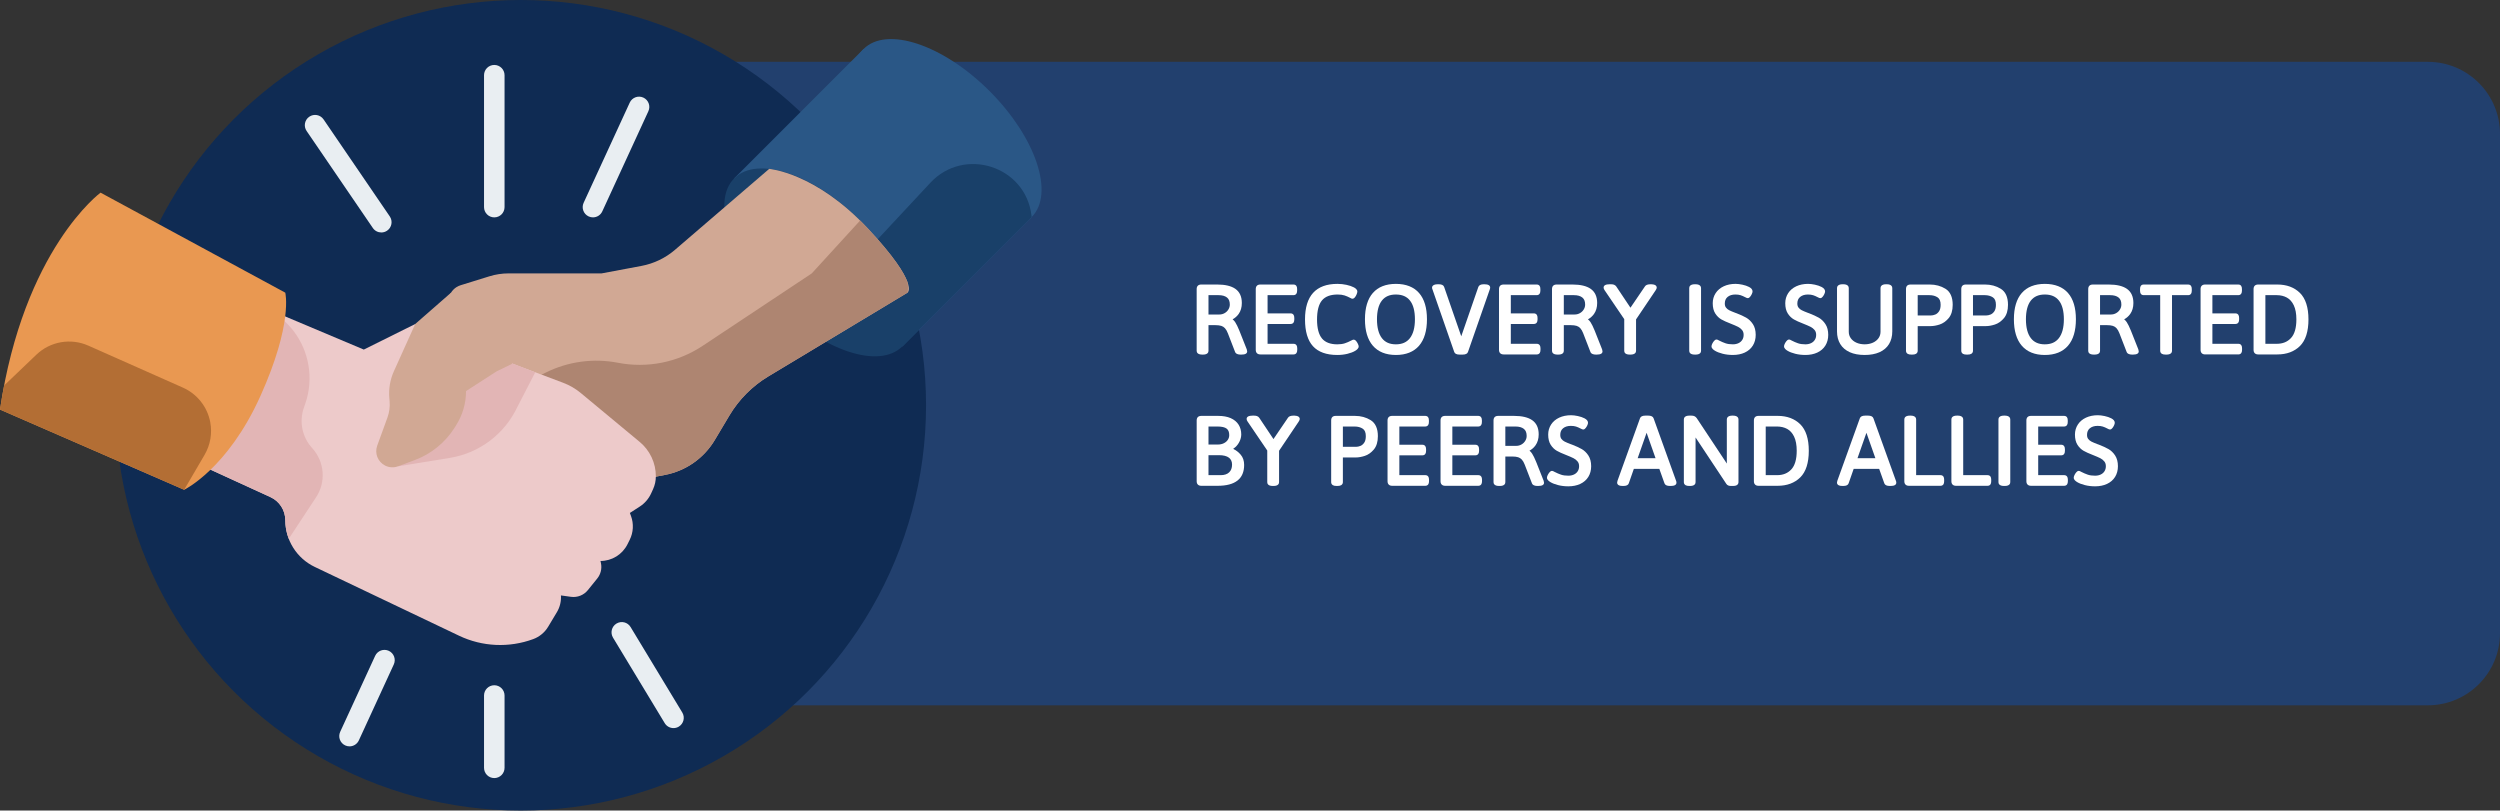 <?xml version="1.0" encoding="UTF-8"?><svg id="Layer_2" xmlns="http://www.w3.org/2000/svg" viewBox="0 0 730.824 236.946"><rect x="0" y="0" width="730.824" height="236.946" fill="#333333" stroke="none"/><defs><style>.cls-1{fill:#b36e34;}.cls-2{fill:#22406e;}.cls-3{fill:#fff;}.cls-4{fill:#e99851;}.cls-5{fill:#e9eef2;}.cls-6{fill:#2a5786;}.cls-7{fill:#e2b5b5;}.cls-8{fill:#ae8571;}.cls-9{fill:#194069;}.cls-10{fill:#0f2b53;}.cls-11{fill:#d1a894;}.cls-12{fill:#edcaca;}</style></defs><path class="cls-2" d="M709.723,206.18H166.914V18.073h542.809c11.654,0,21.102,9.447,21.102,21.102v145.905c0,11.654-9.447,21.102-21.102,21.102Z"/><path class="cls-3" d="M351.448,103.659h.219c1.4,0,1.609-.695,1.609-1.109v-7.5h2c.706,0,1.292.071,1.741.211.418.131.771.356,1.078.689.319.347.606.851.854,1.498l2.109,5.451c.104.273.329.478.67.609.26.1.564.15.906.15h.281c1.109,0,1.672-.315,1.672-.938,0-.123-.028-.279-.113-.575l-2.174-5.489c-.444-1.093-.84-1.9-1.208-2.467-.22-.336-.475-.616-.763-.838.722-.404,1.314-.929,1.768-1.568.615-.87.928-1.947.928-3.203,0-1.873-.637-3.267-1.894-4.145-1.2-.837-2.981-1.262-5.294-1.262h-4.672c-.425,0-.757.113-.987.334-.236.228-.356.562-.356.994v18.047c0,.415.211,1.109,1.625,1.109ZM353.276,91.941v-5.656h2.969c1.054,0,1.879.233,2.452.694.547.441.813,1.114.813,2.056,0,.505-.133.97-.404,1.421-.276.457-.642.811-1.117,1.083-.475.271-.983.403-1.557.403h-3.156Z"/><path class="cls-3" d="M368.439,103.613h9.719c.365,0,.667-.152.848-.429.145-.22.215-.514.215-.899v-.453c0-.398-.072-.698-.22-.915-.183-.267-.481-.413-.843-.413h-7.609v-5.797h6.75c.361,0,.661-.147.843-.413.147-.216.22-.516.22-.915v-.422c0-.395-.07-.694-.215-.915-.182-.276-.482-.429-.848-.429h-6.75v-5.328h7.578c.365,0,.667-.152.848-.429.145-.22.215-.514.215-.899v-.453c0-.418-.071-.714-.226-.93-.129-.182-.379-.398-.837-.398h-9.688c-.423,0-.755.112-.987.334-.236.228-.356.562-.356.994v17.781c0,.418.117.747.35.979.231.232.566.35.994.35Z"/><path class="cls-3" d="M393.904,103.426c.925-.23,1.681-.52,2.246-.862.443-.267,1.031-.691,1.031-1.295,0-.186-.065-.406-.219-.735-.129-.276-.281-.53-.454-.756-.094-.122-.378-.493-.796-.493-.148,0-.301.044-.767.293-.576.308-1.187.57-1.813.779-.602.201-1.343.302-2.201.302-2.022,0-3.525-.573-4.468-1.703-.965-1.157-1.454-3.023-1.454-5.547,0-2.584.493-4.476,1.467-5.622.953-1.122,2.489-1.691,4.564-1.691.796,0,1.474.091,2.014.271.563.188,1.11.424,1.614.695.4.227.544.268.685.268.426,0,.703-.377.793-.5.17-.23.318-.496.441-.79.137-.325.203-.593.203-.819,0-.676-.776-1.087-1.031-1.223-.549-.291-1.264-.535-2.126-.726-.855-.189-1.749-.285-2.655-.285-6.293,0-9.484,3.496-9.484,10.391,0,3.498.779,6.129,2.317,7.821,1.55,1.705,3.945,2.57,7.12,2.57,1.057,0,2.057-.115,2.973-.343Z"/><path class="cls-3" d="M408.064,103.769c2.94,0,5.218-.91,6.769-2.705,1.532-1.773,2.31-4.375,2.31-7.733,0-3.349-.777-5.933-2.312-7.682-1.552-1.767-3.828-2.662-6.767-2.662-2.929,0-5.198.896-6.743,2.663-1.528,1.748-2.304,4.332-2.304,7.681,0,3.359.777,5.961,2.31,7.733,1.55,1.794,3.817,2.704,6.737,2.704ZM408.064,86.097c1.824,0,3.17.58,4.116,1.771.96,1.211,1.446,3.049,1.446,5.463,0,2.415-.49,4.27-1.457,5.513-.95,1.221-2.293,1.815-4.105,1.815-1.812,0-3.149-.591-4.089-1.806-.957-1.237-1.442-3.095-1.442-5.522,0-2.415.484-4.252,1.439-5.464.94-1.191,2.278-1.771,4.092-1.771Z"/><path class="cls-3" d="M433.914,83.097h-.156c-.861,0-1.397.261-1.598.79l-4.992,14.424-5-14.424c-.182-.524-.714-.79-1.582-.79h-.25c-.469,0-.828.057-1.099.175-.526.23-.604.606-.604.81,0,.192.049.389.121.523l6.358,18.277c.169.516.702.778,1.583.778h.859c.885,0,1.418-.264,1.581-.773l6.352-18.229c.088-.218.13-.406.13-.576,0-.653-.573-.984-1.703-.984Z"/><path class="cls-3" d="M439.547,103.613h9.719c.365,0,.667-.152.848-.429.145-.22.215-.514.215-.899v-.453c0-.398-.072-.698-.22-.915-.183-.267-.481-.413-.843-.413h-7.609v-5.797h6.75c.361,0,.661-.147.843-.413.147-.216.22-.516.22-.915v-.422c0-.395-.07-.694-.215-.915-.182-.276-.482-.429-.848-.429h-6.75v-5.328h7.578c.365,0,.667-.152.848-.429.145-.22.215-.514.215-.899v-.453c0-.418-.071-.714-.226-.93-.129-.182-.379-.398-.837-.398h-9.688c-.423,0-.755.112-.987.334-.236.228-.356.562-.356.994v17.781c0,.418.117.747.35.979.231.232.566.35.994.35Z"/><path class="cls-3" d="M466.174,96.658c-.444-1.093-.84-1.9-1.208-2.467-.22-.336-.475-.616-.763-.838.722-.404,1.314-.929,1.768-1.568.615-.87.928-1.947.928-3.203,0-1.873-.637-3.267-1.894-4.145-1.2-.837-2.981-1.262-5.294-1.262h-4.672c-.425,0-.757.113-.987.334-.236.228-.356.562-.356.994v18.047c0,.415.211,1.109,1.625,1.109h.219c1.4,0,1.609-.695,1.609-1.109v-7.5h2c.706,0,1.292.071,1.741.211.418.131.771.356,1.078.689.319.347.606.851.854,1.498l2.109,5.451c.104.273.329.478.67.609.26.1.564.15.906.15h.281c1.109,0,1.672-.315,1.672-.938,0-.123-.028-.279-.113-.575l-2.174-5.489ZM463.383,89.034c0,.505-.133.97-.404,1.421-.276.457-.642.811-1.117,1.083-.475.271-.983.403-1.557.403h-3.156v-5.656h2.969c1.054,0,1.879.233,2.452.694.547.441.813,1.114.813,2.056Z"/><path class="cls-3" d="M474.813,102.55c0,.415.209,1.109,1.609,1.109h.219c1.414,0,1.625-.695,1.625-1.109v-9.176l5.731-8.52c.224-.343.315-.567.315-.773,0-.344-.201-.632-.551-.791-.234-.106-.557-.167-1.043-.193h-.188c-.861,0-1.41.211-1.663.625l-4.239,6.23-4.15-6.211c-.168-.251-.406-.428-.708-.526-.245-.08-.543-.118-.911-.118h-.297c-1.182,0-1.781.331-1.781.984,0,.249.104.51.305.781l5.727,8.436v9.252Z"/><path class="cls-3" d="M495.437,103.659h.219c1.4,0,1.609-.695,1.609-1.109v-18.328c0-.338-.157-1.125-1.609-1.125h-.219c-1.414,0-1.625.705-1.625,1.125v18.328c0,.415.211,1.109,1.625,1.109Z"/><path class="cls-3" d="M512.416,94.743c-.536-.812-1.197-1.447-1.966-1.886-.721-.41-1.655-.839-2.778-1.274-.228-.088-.38-.136-.364-.127-.781-.293-1.395-.554-1.823-.774-.379-.193-.694-.455-.938-.779-.226-.298-.336-.68-.336-1.167,0-.842.266-1.473.812-1.929.566-.472,1.334-.712,2.281-.712.599,0,1.108.068,1.515.201.432.143.873.334,1.305.564.386.214.611.297.806.297.326,0,.565-.253.738-.475.169-.217.317-.462.441-.728.144-.309.211-.552.211-.766,0-.513-.346-.951-1.029-1.304-.542-.279-1.196-.501-1.944-.662-.741-.157-1.412-.237-1.995-.237-1.287,0-2.446.237-3.446.703-1.02.476-1.82,1.155-2.379,2.017-.562.865-.847,1.853-.847,2.937,0,1.229.25,2.24.743,3.005.485.753,1.085,1.336,1.782,1.734.65.371,1.538.774,2.634,1.195.981.389,1.738.716,2.248.974.461.233.858.552,1.182.948.298.365.442.822.442,1.395,0,.555-.126,1.029-.386,1.447-.26.417-.614.732-1.084.963-.481.235-1.043.355-1.671.355-.847,0-1.57-.101-2.149-.301-.611-.21-1.235-.479-1.83-.786-.45-.266-.641-.32-.802-.32-.332,0-.58.247-.759.461-.182.218-.343.466-.478.737-.156.312-.232.575-.232.802,0,.604.588,1.028,1.03,1.295.565.342,1.321.635,2.245.869.917.233,1.918.352,2.975.352,1.308,0,2.475-.234,3.468-.695,1.018-.472,1.814-1.164,2.371-2.057.553-.89.833-1.94.833-3.123,0-1.26-.277-2.319-.825-3.15Z"/><path class="cls-3" d="M531.653,92.858c-.721-.41-1.655-.839-2.778-1.274-.228-.088-.381-.136-.364-.127-.781-.293-1.395-.554-1.823-.774-.379-.193-.694-.455-.938-.779-.226-.298-.336-.68-.336-1.167,0-.842.266-1.473.812-1.929.566-.472,1.334-.712,2.281-.712.599,0,1.108.068,1.515.201.432.143.873.334,1.305.564.386.214.611.297.806.297.326,0,.565-.253.738-.475.169-.217.317-.462.441-.728.144-.309.211-.552.211-.766,0-.513-.346-.951-1.029-1.304-.542-.279-1.196-.501-1.944-.662-.741-.157-1.412-.237-1.995-.237-1.287,0-2.446.237-3.446.703-1.02.476-1.82,1.155-2.379,2.017-.562.865-.847,1.853-.847,2.937,0,1.229.25,2.24.743,3.005.485.753,1.085,1.336,1.782,1.734.65.371,1.538.774,2.634,1.195.981.389,1.738.716,2.248.974.461.233.858.552,1.182.948.298.365.442.822.442,1.395,0,.555-.126,1.029-.386,1.447-.26.417-.614.732-1.084.963-.481.235-1.043.355-1.671.355-.847,0-1.57-.101-2.149-.301-.611-.21-1.235-.479-1.83-.786-.45-.266-.641-.32-.802-.32-.332,0-.58.247-.759.461-.182.218-.343.466-.478.737-.156.312-.232.575-.232.802,0,.604.588,1.028,1.03,1.295.565.342,1.321.635,2.245.869.917.233,1.918.352,2.975.352,1.308,0,2.475-.234,3.468-.695,1.018-.472,1.814-1.164,2.371-2.057.553-.89.833-1.94.833-3.123,0-1.26-.277-2.319-.825-3.15-.536-.812-1.197-1.447-1.966-1.886Z"/><path class="cls-3" d="M540.764,102.968c1.193.532,2.649.801,4.328.801,1.678,0,3.134-.27,4.328-.801,1.224-.545,2.167-1.35,2.802-2.393.629-1.033.948-2.277.948-3.697v-12.656c0-.338-.155-1.125-1.594-1.125h-.234c-1.452,0-1.609.787-1.609,1.125v12.75c0,.704-.188,1.315-.574,1.87-.39.559-.939,1.004-1.635,1.324-1.416.651-3.419.657-4.851.006-.696-.315-1.248-.758-1.642-1.317-.391-.554-.58-1.17-.58-1.884v-12.75c0-.338-.157-1.125-1.609-1.125h-.219c-1.452,0-1.609.787-1.609,1.125v12.656c0,1.422.319,2.666.948,3.697.634,1.043,1.576,1.848,2.802,2.392Z"/><path class="cls-3" d="M568.713,84.414c-1.329-.822-2.871-1.239-4.583-1.239h-5.625c-.425,0-.754.11-.979.327-.231.223-.349.56-.349,1.001v18.047c0,.389.181.706.509.895.255.146.6.215,1.085.215h.234c.467,0,.818-.069,1.071-.212.337-.188.522-.506.522-.897v-7.219h3.812c.768,0,1.634-.152,2.574-.454.982-.313,1.874-.938,2.651-1.856.794-.938,1.196-2.253,1.196-3.909,0-2.248-.713-3.829-2.12-4.699ZM564.443,92.222h-3.844v-5.938h3.453c.926,0,1.724.219,2.371.65.592.395.879,1.107.879,2.178,0,.818-.159,1.461-.473,1.909-.32.459-.682.764-1.103.931-.449.179-.882.27-1.284.27Z"/><path class="cls-3" d="M585.801,93.022c.794-.938,1.196-2.253,1.196-3.909,0-2.248-.713-3.829-2.12-4.699-1.33-.822-2.872-1.239-4.583-1.239h-5.625c-.425,0-.754.11-.979.326-.231.222-.35.559-.35,1.002v18.047c0,.389.181.706.509.895.255.146.6.215,1.085.215h.234c.466,0,.816-.069,1.071-.212.337-.188.522-.506.522-.897v-7.219h3.812c.767,0,1.633-.152,2.574-.454.982-.313,1.874-.938,2.651-1.856ZM580.607,92.222h-3.844v-5.938h3.453c.926,0,1.724.219,2.371.65.592.395.879,1.107.879,2.178,0,.818-.159,1.461-.473,1.909-.315.452-.687.766-1.103.931-.449.179-.882.27-1.284.27Z"/><path class="cls-3" d="M604.537,85.65c-1.552-1.767-3.828-2.662-6.767-2.662-2.929,0-5.198.896-6.743,2.663-1.528,1.748-2.304,4.332-2.304,7.681,0,3.359.777,5.961,2.31,7.733,1.55,1.794,3.817,2.704,6.737,2.704,2.94,0,5.218-.91,6.769-2.705,1.532-1.773,2.31-4.375,2.31-7.733,0-3.349-.777-5.933-2.312-7.682ZM597.771,100.659c-1.812,0-3.149-.591-4.089-1.806-.957-1.237-1.442-3.095-1.442-5.522,0-2.415.484-4.252,1.439-5.464.94-1.191,2.278-1.771,4.092-1.771,1.824,0,3.17.58,4.116,1.771.96,1.211,1.446,3.049,1.446,5.463,0,2.415-.49,4.27-1.457,5.513-.95,1.221-2.293,1.815-4.105,1.815Z"/><path class="cls-3" d="M622.928,96.659c-.436-1.074-.842-1.904-1.208-2.467-.219-.336-.474-.617-.762-.839.721-.404,1.313-.929,1.767-1.568.615-.868.928-1.946.928-3.203,0-1.874-.637-3.268-1.894-4.145-1.2-.837-2.981-1.262-5.294-1.262h-4.672c-.423,0-.755.112-.987.334-.236.228-.356.562-.356.994v18.047c0,.415.211,1.109,1.625,1.109h.219c1.4,0,1.609-.695,1.609-1.109v-7.5h2c.706,0,1.292.071,1.741.211.419.131.771.356,1.078.689.32.349.608.852.854,1.498l2.109,5.451c.104.273.329.478.67.609.26.1.564.15.906.15h.281c1.109,0,1.672-.315,1.672-.938,0-.123-.028-.279-.113-.575l-2.174-5.488ZM620.137,89.034c0,.505-.133.97-.404,1.421-.275.456-.641.81-1.117,1.082-.475.271-.983.403-1.557.403h-3.156v-5.656h2.969c1.054,0,1.879.233,2.452.694.548.44.813,1.113.813,2.056Z"/><path class="cls-3" d="M639.676,83.175h-13.031c-.497,0-.741.267-.842.424-.14.217-.205.504-.205.904v.453c0,.381.065.672.198.886.102.166.346.442.849.442h4.844v16.266c0,.392.186.71.521.897.255.143.61.212,1.088.212h.219c1.414,0,1.625-.695,1.625-1.109v-16.266h4.734c.371,0,.672-.156.848-.441.134-.218.199-.508.199-.887v-.453c0-.392-.066-.687-.205-.904-.103-.158-.348-.424-.842-.424Z"/><path class="cls-3" d="M654.356,100.503h-7.609v-5.797h6.75c.361,0,.661-.147.844-.415.147-.218.219-.516.219-.913v-.422c0-.393-.069-.691-.215-.915-.182-.276-.482-.429-.848-.429h-6.75v-5.328h7.578c.365,0,.667-.152.849-.431.144-.221.214-.515.214-.897v-.453c0-.411-.073-.714-.226-.93-.129-.182-.379-.398-.837-.398h-9.688c-.425,0-.757.113-.987.334-.236.228-.356.562-.356.994v17.781c0,.417.117.746.349.978.231.233.566.351.995.351h9.719c.365,0,.667-.152.849-.431.144-.221.214-.515.214-.897v-.453c0-.396-.071-.694-.22-.915-.183-.267-.481-.413-.843-.413Z"/><path class="cls-3" d="M672.339,85.632c-1.652-1.63-3.874-2.457-6.602-2.457h-5.609c-.423,0-.755.112-.987.334-.236.228-.356.562-.356.994v17.781c0,.418.117.747.35.979.231.232.566.35.994.35h5.609c2.729,0,4.949-.827,6.602-2.457,1.653-1.632,2.492-4.249,2.492-7.778,0-3.508-.839-6.114-2.492-7.747ZM671.3,93.378c0,2.492-.533,4.325-1.584,5.447-1.057,1.129-2.419,1.678-4.166,1.678h-3.312v-14.219h3.312c1.117,0,2.119.239,2.978.711.84.462,1.516,1.218,2.009,2.247.507,1.056.764,2.448.764,4.135Z"/><path class="cls-3" d="M360.603,131.274c-.041-.021-.082-.04-.121-.059.229-.146.45-.317.664-.514.515-.474.932-1.047,1.238-1.702.312-.663.47-1.341.47-2.017,0-1.071-.263-2.028-.781-2.846-.521-.822-1.3-1.464-2.315-1.909-.986-.432-2.205-.651-3.622-.651h-4.969c-.425,0-.757.113-.987.334-.236.228-.356.562-.356.994v17.781c0,.417.117.746.349.978.231.233.566.351.995.351h4.781c5.143,0,7.75-2.05,7.75-6.094,0-1.2-.332-2.199-.985-2.972-.621-.732-1.33-1.295-2.109-1.673ZM358.929,128.572c-.28.424-.663.75-1.171 1-.512.251-1.1.378-1.748.378h-2.734v-5.266h2.625c1.255,0,2.161.209,2.693.622.501.388.744,1.007.744,1.894,0,.508-.134.958-.409,1.372ZM360.166,135.809c0,.981-.277,1.725-.847,2.272-.567.545-1.402.822-2.481.822h-3.562v-5.844h3.078c1.296,0,2.275.251,2.911.746.606.473.901,1.128.901,2.004Z"/><path class="cls-3" d="M379.404,121.69c-.234-.106-.557-.167-1.043-.193h-.188c-.86,0-1.408.21-1.663.625l-4.239,6.23-4.15-6.211c-.168-.251-.406-.428-.707-.526-.245-.08-.543-.118-.912-.118h-.297c-1.182,0-1.781.331-1.781.984,0,.247.104.507.305.781l5.727,8.436v9.252c0,.415.209,1.109,1.609,1.109h.219c1.414,0,1.625-.695,1.625-1.109v-9.176l5.731-8.52c.224-.343.315-.567.315-.773,0-.344-.201-.632-.551-.791Z"/><path class="cls-3" d="M400.678,122.814c-1.33-.822-2.872-1.239-4.583-1.239h-5.625c-.425,0-.754.11-.979.326-.231.222-.35.559-.35,1.002v18.047c0,.389.181.706.509.895.255.146.6.215,1.085.215h.234c.466,0,.816-.069,1.071-.212.337-.188.522-.506.522-.897v-7.219h3.812c.767,0,1.633-.152,2.574-.454.982-.313,1.874-.938,2.651-1.856.794-.938,1.196-2.253,1.196-3.909,0-2.248-.713-3.829-2.12-4.699ZM396.408,130.622h-3.844v-5.938h3.453c.926,0,1.724.219,2.371.65.592.395.879,1.107.879,2.178,0,.818-.159,1.461-.473,1.909-.315.452-.687.766-1.103.931-.449.179-.882.27-1.284.27Z"/><path class="cls-3" d="M416.68,138.903h-7.609v-5.797h6.75c.361,0,.661-.147.843-.413.147-.216.22-.516.22-.915v-.422c0-.395-.07-.694-.215-.915-.182-.276-.482-.429-.848-.429h-6.75v-5.328h7.578c.365,0,.667-.152.848-.429.145-.22.215-.514.215-.899v-.453c0-.418-.071-.714-.226-.93-.129-.182-.379-.398-.837-.398h-9.688c-.423,0-.755.112-.987.334-.236.228-.356.562-.356.994v17.781c0,.418.117.747.35.979.231.232.566.35.994.35h9.719c.365,0,.667-.152.848-.429.145-.22.215-.514.215-.899v-.453c0-.398-.072-.698-.22-.915-.183-.267-.481-.413-.843-.413Z"/><path class="cls-3" d="M432.172,138.903h-7.609v-5.797h6.75c.361,0,.661-.147.843-.413.147-.216.22-.516.22-.915v-.422c0-.395-.07-.694-.215-.915-.182-.276-.482-.429-.848-.429h-6.75v-5.328h7.578c.365,0,.667-.152.848-.429.145-.22.215-.514.215-.899v-.453c0-.418-.071-.714-.226-.93-.129-.182-.379-.398-.837-.398h-9.688c-.423,0-.755.112-.987.334-.236.228-.356.562-.356.994v17.781c0,.418.117.747.35.979.231.232.566.35.994.35h9.719c.365,0,.667-.152.848-.429.145-.22.215-.514.215-.899v-.453c0-.398-.072-.698-.22-.915-.183-.267-.481-.413-.843-.413Z"/><path class="cls-3" d="M449.08,135.058c-.444-1.093-.84-1.9-1.208-2.467-.22-.336-.475-.616-.763-.838.722-.404,1.314-.929,1.768-1.568.615-.87.928-1.947.928-3.203,0-1.873-.637-3.267-1.894-4.145-1.2-.837-2.981-1.262-5.294-1.262h-4.672c-.425,0-.757.113-.987.334-.236.228-.356.562-.356.994v18.047c0,.415.211,1.109,1.625,1.109h.219c1.4,0,1.609-.695,1.609-1.109v-7.5h2c.706,0,1.292.071,1.741.211.418.131.771.356,1.078.689.319.347.606.851.854,1.498l2.109,5.451c.104.273.329.478.67.609.26.1.564.15.906.15h.281c1.109,0,1.672-.315,1.672-.938,0-.123-.028-.279-.113-.575l-2.174-5.489ZM446.289,127.434c0,.505-.133.97-.404,1.421-.276.457-.642.811-1.117,1.083-.475.271-.983.403-1.557.403h-3.156v-5.656h2.969c1.054,0,1.879.233,2.452.694.547.441.813,1.114.813,2.056Z"/><path class="cls-3" d="M462.35,131.258c-.721-.41-1.655-.839-2.778-1.274-.228-.088-.382-.132-.364-.127-.781-.293-1.395-.554-1.823-.774-.379-.193-.694-.455-.938-.779-.226-.298-.336-.68-.336-1.167,0-.842.266-1.473.812-1.929.566-.472,1.334-.712,2.281-.712.599,0,1.108.068,1.515.201.432.143.873.334,1.305.564.386.214.611.297.806.297.326,0,.565-.253.738-.475.169-.217.317-.462.441-.728.144-.309.211-.552.211-.766,0-.513-.346-.951-1.029-1.304-.542-.279-1.196-.501-1.944-.662-.741-.157-1.412-.237-1.995-.237-1.287,0-2.446.237-3.446.703-1.02.476-1.82,1.155-2.379,2.017-.562.865-.847,1.853-.847,2.937,0,1.229.25,2.24.743,3.005.485.753,1.085,1.336,1.782,1.734.65.371,1.538.774,2.634,1.195.981.389,1.738.716,2.248.974.461.233.858.552,1.182.948.298.365.442.822.442,1.395,0,.555-.126,1.029-.386,1.447-.26.417-.614.732-1.084.963-.481.235-1.043.355-1.671.355-.847,0-1.57-.101-2.149-.301-.611-.21-1.235-.479-1.83-.786-.45-.266-.641-.32-.802-.32-.332,0-.58.247-.759.461-.182.218-.343.466-.478.737-.156.312-.232.575-.232.802,0,.604.588,1.028,1.03,1.295.565.342,1.321.635,2.245.869.917.233,1.918.352,2.975.352,1.308,0,2.475-.234,3.468-.695,1.018-.472,1.814-1.164,2.371-2.057.553-.89.833-1.94.833-3.123,0-1.26-.277-2.319-.825-3.15-.536-.812-1.197-1.447-1.966-1.886Z"/><path class="cls-3" d="M483.394,122.286c-.182-.524-.714-.79-1.582-.79h-.812c-.87,0-1.402.266-1.58.784l-6.587,18.292c-.068.23-.099.39-.099.518,0,.361.215.657.589.813.255.106.604.156,1.099.156h.141c.885,0,1.418-.264,1.581-.772l1.477-4.228h7.449l1.506,4.229c.182.511.719.771,1.597.771h.234c1.109,0,1.672-.326,1.672-.969,0-.195-.041-.385-.107-.529l-6.576-18.275ZM483.965,133.95h-5.229l2.614-7.437,2.614,7.437Z"/><path class="cls-3" d="M506.616,121.497h-.219c-1.438,0-1.594.787-1.594,1.125v12.887l-8.798-13.273c-.185-.254-.402-.444-.648-.563-.244-.118-.542-.175-.913-.175h-.578c-1.414,0-1.625.705-1.625,1.125v18.328c0,.392.186.71.521.897.258.145.608.212,1.104.212h.188c1.4,0,1.609-.695,1.609-1.109v-13.066l8.979,13.545c.14.229.342.397.601.5.218.087.482.129.811.129h.562c.466,0,.816-.069,1.071-.212.337-.188.522-.506.522-.897v-18.328c0-.338-.155-1.125-1.594-1.125Z"/><path class="cls-3" d="M519.67,121.575h-5.609c-.423,0-.755.112-.987.334-.236.228-.356.562-.356.994v17.781c0,.418.117.747.35.979.231.232.566.35.994.35h5.609c2.729,0,4.949-.827,6.602-2.457,1.653-1.632,2.492-4.249,2.492-7.778,0-3.508-.839-6.114-2.492-7.747-1.652-1.63-3.874-2.457-6.602-2.457ZM525.233,131.778c0,2.492-.533,4.325-1.584,5.447-1.057,1.129-2.419,1.678-4.166,1.678h-3.312v-14.219h3.312c1.117,0,2.119.239,2.978.711.84.462,1.516,1.218,2.009,2.247.507,1.056.764,2.448.764,4.135Z"/><path class="cls-3" d="M547.659,122.286c-.182-.524-.714-.79-1.582-.79h-.812c-.87,0-1.402.266-1.58.784l-6.587,18.292c-.068.23-.099.39-.099.518,0,.361.215.657.589.813.255.106.604.156,1.099.156h.141c.885,0,1.418-.264,1.581-.772l1.477-4.228h7.449l1.506,4.229c.182.511.719.771,1.597.771h.234c1.109,0,1.672-.326,1.672-.969,0-.195-.041-.385-.107-.529l-6.576-18.275ZM548.23,133.95h-5.229l2.614-7.437,2.614,7.437Z"/><path class="cls-3" d="M567.286,138.903h-7.141v-16.281c0-.338-.157-1.125-1.609-1.125h-.219c-1.414,0-1.625.705-1.625,1.125v18.062c0,.418.118.748.351.979.231.232.565.349.993.349h9.25c.503,0,.747-.277.848-.441.134-.218.199-.508.199-.887v-.453c0-.392-.066-.687-.204-.902-.102-.159-.346-.426-.843-.426Z"/><path class="cls-3" d="M581.044,138.903h-7.141v-16.281c0-.338-.157-1.125-1.609-1.125h-.219c-1.414,0-1.625.705-1.625,1.125v18.062c0,.418.118.748.351.979.23.232.565.349.993.349h9.25c.371,0,.672-.156.848-.441.134-.218.199-.508.199-.887v-.453c0-.392-.066-.687-.205-.904-.103-.158-.348-.424-.842-.424Z"/><path class="cls-3" d="M586.052,121.497h-.219c-1.414,0-1.625.705-1.625,1.125v18.328c0,.415.211,1.109,1.625,1.109h.219c1.4,0,1.609-.695,1.609-1.109v-18.328c0-.338-.157-1.125-1.609-1.125Z"/><path class="cls-3" d="M603.434,138.903h-7.609v-5.797h6.75c.361,0,.661-.147.843-.413.147-.216.22-.516.22-.915v-.422c0-.395-.07-.694-.215-.915-.182-.276-.482-.429-.848-.429h-6.75v-5.328h7.578c.365,0,.667-.152.848-.429.145-.22.215-.514.215-.899v-.453c0-.418-.071-.714-.226-.93-.129-.182-.379-.398-.837-.398h-9.688c-.423,0-.755.112-.987.334-.236.228-.356.562-.356.994v17.781c0,.418.117.747.35.979.231.232.566.35.994.35h9.719c.365,0,.667-.152.848-.429.145-.22.215-.514.215-.899v-.453c0-.398-.072-.698-.22-.915-.183-.267-.481-.413-.843-.413Z"/><path class="cls-3" d="M616.338,131.258c-.721-.41-1.655-.839-2.778-1.274-.228-.088-.376-.132-.364-.127-.781-.293-1.395-.554-1.823-.774-.379-.193-.694-.455-.938-.779-.226-.298-.336-.68-.336-1.167,0-.842.266-1.473.812-1.929.566-.472,1.334-.712,2.281-.712.599,0,1.108.068,1.515.201.432.143.873.334,1.305.564.386.214.611.297.806.297.326,0,.565-.253.738-.475.169-.217.317-.462.441-.728.144-.309.211-.552.211-.766,0-.513-.346-.951-1.029-1.304-.542-.279-1.196-.501-1.944-.662-.741-.157-1.412-.237-1.995-.237-1.287,0-2.446.237-3.446.703-1.02.476-1.82,1.155-2.379,2.017-.562.865-.847,1.853-.847,2.937,0,1.229.25,2.24.743,3.005.485.753,1.085,1.336,1.782,1.734.65.371,1.538.774,2.634,1.195.981.389,1.738.716,2.248.974.461.233.858.552,1.182.948.298.365.442.822.442,1.395,0,.555-.126,1.029-.386,1.447-.26.417-.614.732-1.084.963-.481.235-1.043.355-1.671.355-.847,0-1.57-.101-2.149-.301-.611-.21-1.235-.479-1.83-.786-.45-.266-.641-.32-.802-.32-.332,0-.58.247-.759.461-.182.218-.343.466-.478.737-.156.312-.232.575-.232.802,0,.604.588,1.028,1.03,1.295.565.342,1.321.635,2.245.869.917.233,1.918.352,2.975.352,1.308,0,2.475-.234,3.468-.695,1.018-.472,1.814-1.164,2.371-2.057.553-.89.833-1.94.833-3.123,0-1.26-.277-2.319-.825-3.15-.536-.812-1.197-1.447-1.966-1.886Z"/><circle class="cls-10" cx="152.24" cy="118.473" r="118.473"/><ellipse class="cls-6" cx="277.017" cy="38.884" rx="17.339" ry="34.743" transform="translate(53.641 207.269) rotate(-45)"/><rect class="cls-6" x="231.368" y="23.049" width="53.481" height="69.487" transform="translate(34.733 199.437) rotate(-45)"/><ellipse class="cls-9" cx="239.2" cy="76.701" rx="17.339" ry="34.743" transform="translate(15.825 191.605) rotate(-45)"/><path class="cls-9" d="M255.468,71.136l16.495-17.701c9.907-10.631,27.811-4.91,29.564,9.515.02.166.039.333.057.502l-37.817,37.817-8.3-30.132Z"/><path class="cls-11" d="M142.844,105.21l38.972,35.998,12.52-2.365c6.11-1.154,11.432-4.873,14.617-10.214l4.289-7.193c2.786-4.672,6.683-8.584,11.344-11.389l40.706-24.494s3.718-2.321-11.56-18.732c-15.278-16.411-28.875-17.452-28.875-17.452l-27.539,23.66c-2.798,2.404-6.181,4.028-9.807,4.708l-11.639,2.183h-27.174c-1.91,0-3.809.288-5.633.853l-8.392,2.602c-3.4,1.054-4.702,5.178-2.526,7.994l10.697,13.839Z"/><path class="cls-8" d="M265.295,82.501c-.92-2.6-3.764-7.3-11.563-15.678-.77-.827-1.534-1.605-2.295-2.356l-14.134,15.456-31.92,21.19c-7.27,4.826-16.148,6.599-24.714,4.936h-0c-7.18-1.394-14.62-.381-21.165,2.883l-6.751,3.366.448,2.479,28.616,26.433,12.52-2.365c6.11-1.154,11.432-4.873,14.617-10.214l4.289-7.193c2.786-4.672,6.683-8.584,11.344-11.389l40.706-24.494c.216-.975.194-2.002.004-3.054Z"/><path class="cls-12" d="M149.78,106.313l14.847,5.584c1.869.703,3.607,1.713,5.144,2.988l17.234,14.303c2.991,2.482,4.721,6.167,4.721,10.053h0c0,1.297-.278,2.58-.816,3.76l-.558,1.226c-.72,1.58-1.878,2.921-3.337,3.862l-2.885,1.861.323.873c.847,2.288.709,4.824-.382,7.006l-.642,1.284c-1.494,2.987-4.547,4.874-7.887,4.874h0l.133.632c.334,1.586-.064,3.237-1.083,4.498l-2.75,3.402c-1.188,1.47-3.059,2.209-4.931,1.949l-2.928-.407h0c.108,1.721-.31,3.434-1.197,4.912l-2.546,4.243c-.998,1.663-2.534,2.936-4.354,3.608h-0c-7.072,2.61-14.897,2.252-21.701-.992l-42.169-20.104c-2.61-1.244-4.809-3.21-6.337-5.666h0c-1.493-2.4-2.284-5.169-2.284-7.995h0c0-2.899-1.69-5.533-4.326-6.74l-25.233-11.559,23.615-43.761,28.899,12.182,15.028-7.471,28.404,11.598Z"/><path class="cls-7" d="M79.068,145.325c2.636,1.208,4.326,3.841,4.326,6.74,0,1.867.352,3.707,1.017,5.434l7.992-12.136c2.956-4.489,2.482-10.412-1.149-14.374-2.909-3.174-3.845-7.686-2.439-11.755l.428-1.238c1.255-3.63,1.569-7.519.914-11.304-1.24-7.165-5.833-13.304-12.356-16.516l-.351-.173-23.615,43.761,25.233,11.559Z"/><path class="cls-7" d="M116.358,136.314l15.128-2.452c8.656-1.403,16.058-6.995,19.773-14.938l5.215-10.093-9.442-3.64-20.041,8.428-10.633,22.695Z"/><path class="cls-11" d="M145.156,108.569l-8.917,5.752h0c0,3.537-1.004,7.001-2.896,9.99l-.485.766c-2.735,4.32-6.809,7.626-11.6,9.411l-4.9,1.826c-1.223.456-2.581.385-3.75-.196h0c-2.154-1.07-3.16-3.587-2.336-5.846l2.982-8.185c.564-1.549.781-3.203.636-4.845l-.074-.833c-.24-2.705.221-5.426,1.338-7.901l6.223-13.793,10.479-9.16,17.925,20.758-4.624,2.256Z"/><path class="cls-4" d="M0,119.729l53.835,23.45s12.716-6.11,22.294-27.413c9.578-21.303,7.266-30.211,7.266-30.211l-54-29.239S6.936,72.83,0,119.729Z"/><path class="cls-1" d="M61.46,123.394v-0c-.845-4.467-3.83-8.234-7.985-10.079l-27.657-12.28c-5.13-2.278-11.127-1.233-15.185,2.646l-9.425,9.011C.771,114.963.36,117.296 0,119.729l53.835,23.45,5.975-10.227c1.684-2.883,2.27-6.277,1.649-9.557Z"/><path class="cls-5" d="M144.495,227.454c-1.657,0-3-1.343-3-3v-21.136c0-1.657,1.343-3,3-3s3,1.343,3,3v21.136c0,1.657-1.343,3-3,3Z"/><path class="cls-5" d="M144.495,63.545c-1.657,0-3-1.343-3-3V21.986c0-1.657,1.343-3,3-3s3,1.343,3,3v38.559c0,1.657-1.343,3-3,3Z"/><path class="cls-5" d="M196.887,212.845c-1.016,0-2.006-.516-2.57-1.448l-15.116-24.994c-.857-1.418-.403-3.262,1.015-4.12,1.419-.858,3.262-.403,4.12,1.014l15.116,24.994c.857,1.418.403,3.262-1.015,4.12-.485.294-1.021.434-1.55.434Z"/><path class="cls-5" d="M111.471,67.959c-.958,0-1.899-.458-2.48-1.309l-19.361-28.363c-.935-1.369-.582-3.235.786-4.169,1.37-.936,3.234-.583,4.169.786l19.361,28.363c.935,1.369.582,3.235-.786,4.169-.518.354-1.106.523-1.688.523Z"/><path class="cls-5" d="M102.173,218.184c-.42,0-.846-.088-1.252-.275-1.505-.692-2.164-2.474-1.472-3.979l10.218-22.204c.693-1.505,2.476-2.164,3.979-1.471,1.505.692,2.164,2.474,1.472,3.979l-10.218,22.204c-.506,1.099-1.592,1.747-2.728,1.747Z"/><path class="cls-5" d="M173.336,63.545c-.42,0-.846-.088-1.252-.275-1.505-.692-2.164-2.474-1.472-3.979l13.478-29.289c.693-1.505,2.475-2.164,3.979-1.471s2.164,2.474,1.472,3.979l-13.478,29.289c-.506,1.099-1.592,1.747-2.728,1.747Z"/></svg>